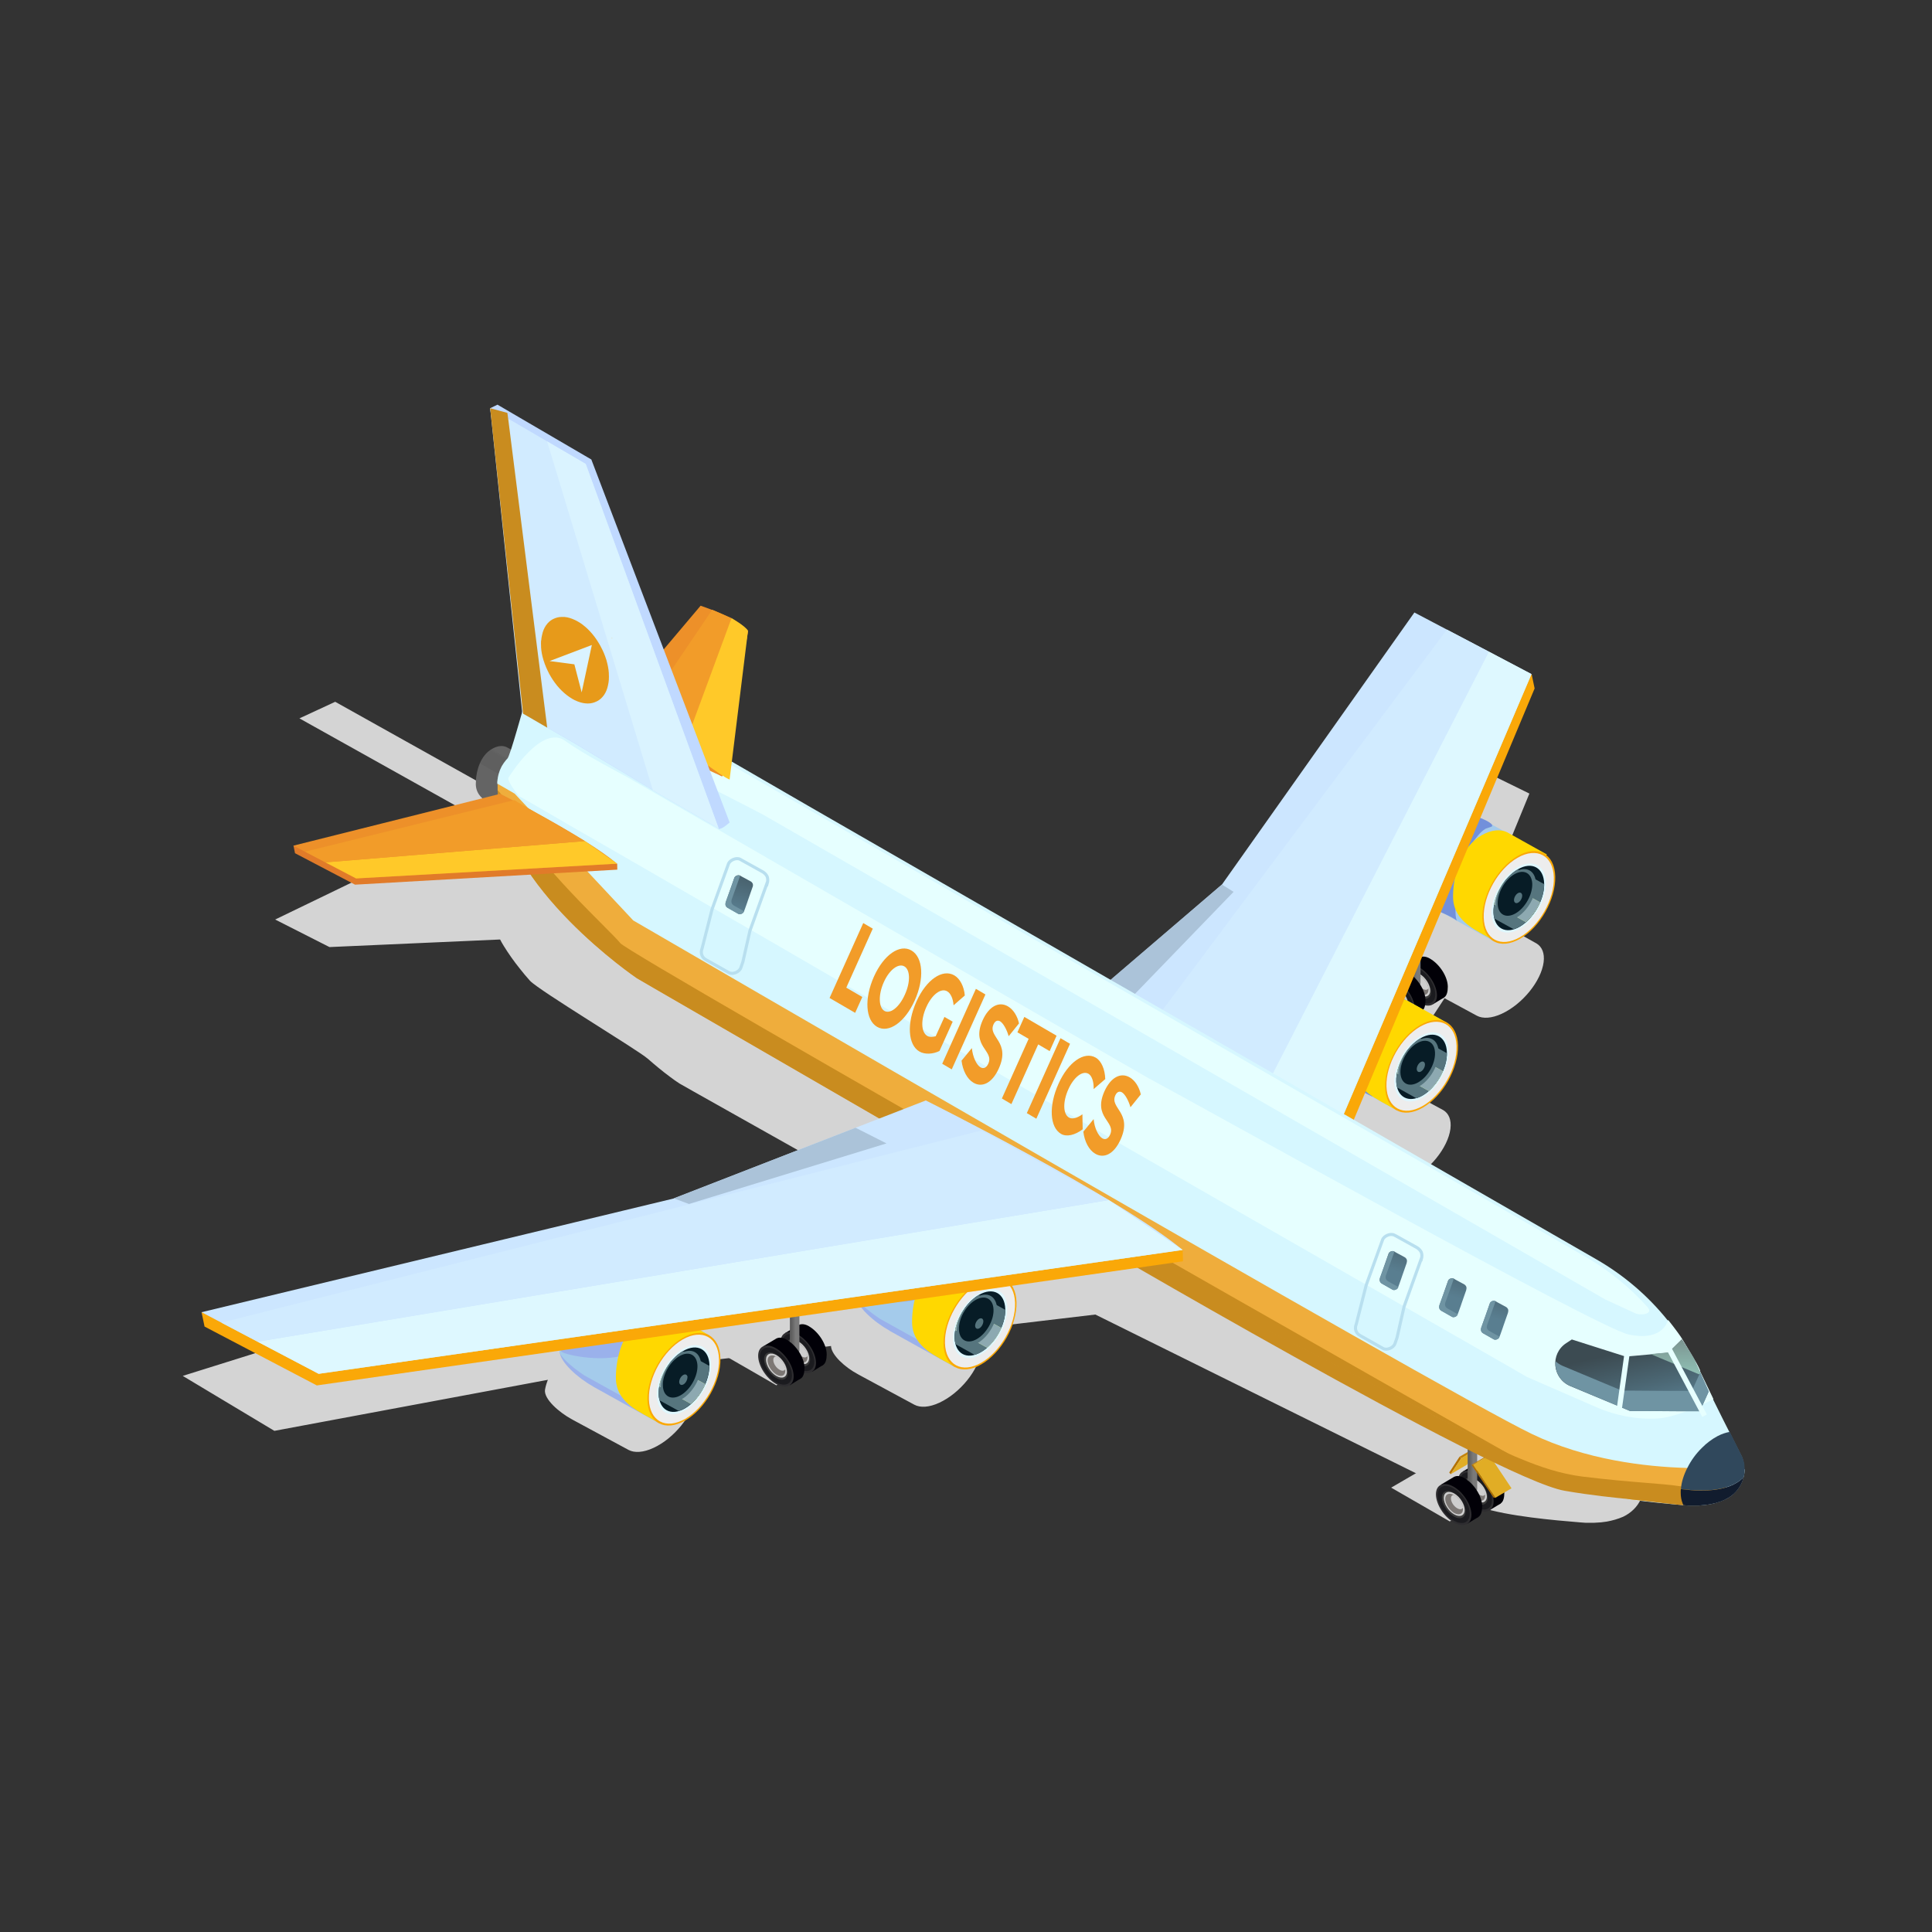 <svg width="188" height="188" viewBox="0 0 188 188" fill="none" xmlns="http://www.w3.org/2000/svg">
<rect x="0" y="0" width="188" height="188" fill="#333333" stroke="none"/>
<path d="M159.837 145.255C159.837 145.255 159.849 145.077 159.862 144.925C159.862 144.684 159.837 144.48 159.773 144.277L159.214 142.893L158.973 142.283L158.566 141.279L157.385 138.307C157.144 137.557 156.877 136.833 156.547 136.135C156.458 135.944 156.356 135.766 156.267 135.576C156.254 135.525 156.229 135.487 156.204 135.449C156.178 135.398 156.153 135.334 156.115 135.284C156.102 135.245 156.077 135.207 156.051 135.182C155.975 135.042 155.899 134.915 155.822 134.788C155.772 134.712 155.734 134.636 155.695 134.56C155.619 134.433 155.543 134.293 155.441 134.166C155.327 133.988 155.225 133.823 155.124 133.696C155.035 133.569 154.971 133.467 154.908 133.391C154.882 133.353 154.857 133.315 154.832 133.289C154.819 133.264 154.806 133.251 154.806 133.251C153.333 131.282 151.402 129.593 149.09 128.297L127.953 116.471L130.379 112.762L134.647 115.061C135.219 115.366 136.082 115.328 137.086 114.858C139.08 113.93 140.897 111.695 141.138 109.853C141.252 108.964 140.973 108.341 140.44 108.024L135.282 105.229L140.567 97.137L143.717 98.84C144.288 99.144 145.152 99.106 146.156 98.636C148.15 97.709 149.967 95.473 150.208 93.631C150.322 92.742 150.043 92.12 149.509 91.802L144.085 88.766L148.823 77.22L140.3 73.04L119.848 97.938L108.441 105.559L83.417 91.561L67.475 82.593L71.235 72.367C70.409 71.287 67.628 70.449 67.246 70.322L57.516 78.947C55.941 78.325 54.315 77.893 52.461 78.299C52.016 78.388 51.584 78.515 51.139 78.642L32.619 68.29L29.138 69.903L47.849 80.357C46.605 81.78 44.28 79.379 45.538 80.687L45.245 80.548L26.776 89.478L32.06 92.158L48.663 91.421C48.777 91.637 48.891 91.84 49.018 92.044C49.488 92.806 50.009 93.543 50.581 94.254C50.898 94.66 51.228 95.054 51.571 95.435C52.435 96.375 62.064 102.168 63.029 103.019C63.728 103.628 64.452 104.238 65.214 104.797C65.506 105.013 65.811 105.242 66.116 105.432L67.526 106.233L85.805 116.509L62.064 120.015L17.782 133.886L26.7 139.234L53.312 134.267C53.185 134.598 53.083 134.928 53.032 135.245C52.918 136.135 54.379 137.418 55.636 138.104L55.687 138.129C55.7 138.129 55.712 138.142 55.725 138.154L61.162 141.089C61.734 141.394 62.597 141.356 63.601 140.886C65.595 139.958 67.412 137.723 67.653 135.881C67.767 134.991 67.488 134.369 66.954 134.051L64.82 132.883L80.864 130.977C80.889 131.854 82.248 133.061 83.455 133.708L83.506 133.734C83.519 133.734 83.531 133.747 83.544 133.759L88.981 136.694C89.552 136.998 90.416 136.96 91.42 136.49C93.414 135.563 95.231 133.327 95.472 131.486C95.586 130.596 95.307 129.974 94.773 129.656L94.278 129.377L106.587 127.916L140.046 144.48C140.185 144.518 140.325 144.544 140.478 144.582C140.986 144.696 141.507 144.836 142.078 145.001C143.247 145.357 142.815 146.259 144.136 146.691C146.753 147.542 151.25 147.936 153.739 148.139C153.917 148.151 154.082 148.164 154.26 148.177C154.387 148.177 154.501 148.177 154.616 148.177C154.692 148.177 154.768 148.177 154.857 148.177C154.959 148.177 155.06 148.177 155.149 148.177C155.594 148.164 155.988 148.126 156.356 148.063C156.915 147.961 157.448 147.808 157.944 147.593C158.744 147.211 159.341 146.602 159.646 145.916C159.735 145.713 159.811 145.497 159.837 145.281C159.837 145.268 159.837 145.255 159.837 145.243V145.255Z" fill="#D4D4D4"/>
<path d="M80.064 132.171L75.542 134.801L72.862 133.251L71.998 132.756L69.839 131.511L74.374 128.881L76.52 130.139L77.397 130.634L80.064 132.171Z" fill="#D4D4D4"/>
<path d="M145.597 145.421L141.075 148.05L138.394 146.5L137.531 146.005L135.371 144.76L139.893 142.131L142.053 143.375L142.929 143.884L145.597 145.421Z" fill="#D4D4D4"/>
<path fill-rule="evenodd" clip-rule="evenodd" d="M139.144 93.276C138.191 92.73 137.556 93.428 137.556 94.394C137.556 95.359 138.597 96.35 139.55 96.909C140.503 97.455 140.884 96.972 140.884 96.019C140.884 95.067 140.109 93.835 139.156 93.288L139.144 93.276Z" fill="#010007"/>
<path fill-rule="evenodd" clip-rule="evenodd" d="M136.833 93.949L137.989 93.263L137.875 94.012L136.833 93.949Z" fill="#010007"/>
<path fill-rule="evenodd" clip-rule="evenodd" d="M139.437 97.722L140.529 97.061L139.589 96.21L139.5 97.277L139.437 97.722Z" fill="#010007"/>
<path fill-rule="evenodd" clip-rule="evenodd" d="M138.103 94.127C137.15 93.581 136.375 93.911 136.375 94.864C136.375 95.816 137.15 97.049 138.103 97.595C139.055 98.141 139.83 97.811 139.83 96.858C139.83 95.905 139.055 94.673 138.103 94.127Z" fill="#2E2D30"/>
<path fill-rule="evenodd" clip-rule="evenodd" d="M138.102 94.292C137.239 93.796 136.54 94.089 136.54 94.953C136.54 95.816 137.239 96.921 138.102 97.417C138.966 97.912 139.665 97.62 139.665 96.756C139.665 95.892 138.966 94.787 138.102 94.292Z" fill="#1B1B1F"/>
<path fill-rule="evenodd" clip-rule="evenodd" d="M138.103 94.711C137.468 94.343 136.947 94.571 136.947 95.194C136.947 95.816 137.468 96.642 138.103 97.01C138.738 97.379 139.259 97.15 139.259 96.528C139.259 95.905 138.738 95.079 138.103 94.711Z" fill="#3B3B3B"/>
<path fill-rule="evenodd" clip-rule="evenodd" d="M138.153 94.787C137.594 94.47 137.137 94.66 137.137 95.219C137.137 95.778 137.594 96.502 138.153 96.82C138.712 97.137 139.169 96.947 139.169 96.388C139.169 95.829 138.712 95.105 138.153 94.787Z" fill="#CECECE"/>
<path fill-rule="evenodd" clip-rule="evenodd" d="M139.004 96.147C138.94 95.702 138.585 95.181 138.153 94.94C138.14 94.94 138.127 94.927 138.115 94.927C137.657 94.673 137.276 94.851 137.276 95.308C137.276 95.766 137.67 96.401 138.14 96.68C138.623 96.947 139.004 96.782 139.004 96.312C139.004 96.261 139.004 96.197 138.991 96.159L139.004 96.147Z" fill="#7C7774"/>
<path fill-rule="evenodd" clip-rule="evenodd" d="M138.154 94.94C138.154 94.94 138.128 94.927 138.115 94.927C137.95 94.927 137.836 95.041 137.836 95.27C137.836 95.6 138.103 96.032 138.446 96.223C138.7 96.375 138.928 96.337 139.005 96.159C138.941 95.715 138.585 95.194 138.154 94.952V94.94Z" fill="#CECECE"/>
<path d="M137.303 84.041V95.689C137.303 95.829 137.519 95.956 137.773 95.943C138.027 95.943 138.23 95.816 138.23 95.677V84.028H137.303V84.041Z" fill="url(#paint0_linear_147_14155)"/>
<path fill-rule="evenodd" clip-rule="evenodd" d="M136.973 94.597C136.02 94.05 135.385 94.749 135.385 95.715C135.385 96.68 136.426 97.671 137.379 98.23C138.332 98.776 138.713 98.293 138.713 97.341C138.713 96.388 137.938 95.156 136.985 94.609L136.973 94.597Z" fill="#010007"/>
<path fill-rule="evenodd" clip-rule="evenodd" d="M134.674 95.27L135.83 94.571L135.715 95.321L134.674 95.27Z" fill="#010007"/>
<path fill-rule="evenodd" clip-rule="evenodd" d="M137.277 99.043L138.37 98.369L137.43 97.518L137.328 98.585L137.277 99.043Z" fill="#010007"/>
<path fill-rule="evenodd" clip-rule="evenodd" d="M135.943 95.435C134.991 94.889 134.216 95.219 134.216 96.172C134.216 97.125 134.991 98.357 135.943 98.903C136.896 99.449 137.671 99.119 137.671 98.166C137.671 97.214 136.896 95.981 135.943 95.435Z" fill="#2E2D30"/>
<path fill-rule="evenodd" clip-rule="evenodd" d="M135.943 95.6C135.08 95.105 134.381 95.397 134.381 96.261C134.381 97.125 135.08 98.23 135.943 98.725C136.807 99.221 137.506 98.928 137.506 98.065C137.506 97.201 136.807 96.096 135.943 95.6Z" fill="#1B1B1F"/>
<path fill-rule="evenodd" clip-rule="evenodd" d="M135.944 96.019C135.309 95.651 134.788 95.88 134.788 96.502C134.788 97.125 135.309 97.95 135.944 98.319C136.579 98.687 137.1 98.458 137.1 97.836C137.1 97.214 136.579 96.388 135.944 96.019Z" fill="#3B3B3B"/>
<path fill-rule="evenodd" clip-rule="evenodd" d="M135.994 96.108C135.435 95.791 134.978 95.981 134.978 96.54C134.978 97.099 135.435 97.823 135.994 98.141C136.553 98.458 137.01 98.268 137.01 97.709C137.01 97.15 136.553 96.426 135.994 96.108Z" fill="#CECECE"/>
<path fill-rule="evenodd" clip-rule="evenodd" d="M136.845 97.468C136.781 97.023 136.426 96.502 135.994 96.261C135.994 96.261 135.981 96.248 135.968 96.248C135.511 95.994 135.13 96.172 135.13 96.629C135.13 97.087 135.524 97.722 135.994 98.001C136.476 98.268 136.857 98.115 136.857 97.633C136.857 97.582 136.857 97.518 136.845 97.48V97.468Z" fill="#7C7774"/>
<path fill-rule="evenodd" clip-rule="evenodd" d="M135.994 96.248C135.994 96.248 135.982 96.235 135.969 96.235C135.804 96.235 135.689 96.35 135.689 96.578C135.689 96.909 135.956 97.341 136.299 97.531C136.553 97.683 136.782 97.645 136.858 97.468C136.795 97.023 136.439 96.502 136.007 96.261L135.994 96.248Z" fill="#CECECE"/>
<path fill-rule="evenodd" clip-rule="evenodd" d="M144.644 142.511C143.692 141.965 143.057 142.664 143.057 143.629C143.057 144.595 144.098 145.585 145.051 146.144C146.004 146.69 146.385 146.208 146.385 145.255C146.385 144.302 145.61 143.07 144.657 142.524L144.644 142.511Z" fill="#010007"/>
<path fill-rule="evenodd" clip-rule="evenodd" d="M142.347 143.184L143.503 142.499L143.376 143.235L142.347 143.184Z" fill="#010007"/>
<path fill-rule="evenodd" clip-rule="evenodd" d="M144.95 146.957L146.043 146.297L145.09 145.433L145.001 146.513L144.95 146.957Z" fill="#010007"/>
<path fill-rule="evenodd" clip-rule="evenodd" d="M143.616 143.362C142.664 142.816 141.889 143.146 141.889 144.099C141.889 145.052 142.664 146.284 143.616 146.83C144.569 147.376 145.344 147.046 145.344 146.094C145.344 145.141 144.569 143.909 143.616 143.362Z" fill="#2E2D30"/>
<path fill-rule="evenodd" clip-rule="evenodd" d="M143.616 143.528C142.752 143.032 142.054 143.324 142.054 144.188C142.054 145.052 142.752 146.157 143.616 146.652C144.48 147.148 145.179 146.856 145.179 145.992C145.179 145.128 144.48 144.023 143.616 143.528Z" fill="#1B1B1F"/>
<path fill-rule="evenodd" clip-rule="evenodd" d="M143.616 143.947C142.981 143.578 142.46 143.807 142.46 144.429C142.46 145.052 142.981 145.878 143.616 146.246C144.251 146.614 144.772 146.386 144.772 145.763C144.772 145.141 144.251 144.315 143.616 143.947Z" fill="#3B3B3B"/>
<path fill-rule="evenodd" clip-rule="evenodd" d="M143.667 144.023C143.108 143.705 142.65 143.896 142.65 144.455C142.65 145.014 143.108 145.738 143.667 146.055C144.226 146.373 144.683 146.183 144.683 145.624C144.683 145.065 144.226 144.341 143.667 144.023Z" fill="#CECECE"/>
<path fill-rule="evenodd" clip-rule="evenodd" d="M144.505 145.382C144.441 144.938 144.086 144.417 143.654 144.175C143.654 144.175 143.641 144.163 143.628 144.163C143.171 143.909 142.79 144.086 142.79 144.544C142.79 145.001 143.184 145.636 143.654 145.916C144.137 146.182 144.518 146.03 144.518 145.547C144.518 145.496 144.518 145.446 144.505 145.395V145.382Z" fill="#7C7774"/>
<path fill-rule="evenodd" clip-rule="evenodd" d="M143.667 144.175C143.667 144.175 143.654 144.163 143.642 144.163C143.477 144.163 143.362 144.277 143.362 144.506C143.362 144.836 143.629 145.268 143.972 145.458C144.226 145.611 144.455 145.573 144.531 145.395C144.467 144.95 144.112 144.429 143.68 144.188L143.667 144.175Z" fill="#CECECE"/>
<path d="M141.024 143.286L142.028 141.749L142.18 141.914L141.164 143.451L141.024 143.286Z" fill="#B37100"/>
<path d="M143.616 140.834L142.028 141.749L142.181 141.914L143.743 141L143.616 140.834Z" fill="#C3840C"/>
<path d="M142.752 142.524L141.164 143.451L142.18 141.914L143.755 140.987L142.752 142.524Z" fill="#E1AD25"/>
<path d="M142.815 133.276V144.925C142.815 145.064 143.031 145.192 143.285 145.179C143.539 145.179 143.743 145.052 143.743 144.912V133.264H142.815V133.276Z" fill="url(#paint1_linear_147_14155)"/>
<path fill-rule="evenodd" clip-rule="evenodd" d="M142.485 143.82C141.533 143.274 140.897 143.972 140.897 144.938C140.897 145.903 141.939 146.894 142.892 147.453C143.844 147.999 144.226 147.516 144.226 146.564C144.226 145.611 143.451 144.379 142.498 143.833L142.485 143.82Z" fill="#010007"/>
<path fill-rule="evenodd" clip-rule="evenodd" d="M140.173 144.493L141.329 143.807L141.214 144.556L140.173 144.493Z" fill="#010007"/>
<path fill-rule="evenodd" clip-rule="evenodd" d="M142.79 148.266L143.882 147.605L142.93 146.754L142.841 147.821L142.79 148.266Z" fill="#010007"/>
<path fill-rule="evenodd" clip-rule="evenodd" d="M141.456 144.671C140.503 144.125 139.729 144.455 139.729 145.408C139.729 146.36 140.503 147.593 141.456 148.139C142.409 148.685 143.184 148.355 143.184 147.402C143.184 146.449 142.409 145.217 141.456 144.671Z" fill="#2E2D30"/>
<path fill-rule="evenodd" clip-rule="evenodd" d="M141.456 144.836C140.592 144.34 139.894 144.633 139.894 145.496C139.894 146.36 140.592 147.465 141.456 147.961C142.32 148.456 143.018 148.164 143.018 147.3C143.018 146.436 142.32 145.331 141.456 144.836Z" fill="#1B1B1F"/>
<path fill-rule="evenodd" clip-rule="evenodd" d="M141.457 145.255C140.822 144.887 140.301 145.115 140.301 145.738C140.301 146.36 140.822 147.186 141.457 147.554C142.092 147.923 142.613 147.694 142.613 147.072C142.613 146.449 142.092 145.623 141.457 145.255Z" fill="#3B3B3B"/>
<path fill-rule="evenodd" clip-rule="evenodd" d="M141.506 145.331C140.948 145.014 140.49 145.204 140.49 145.763C140.49 146.322 140.948 147.046 141.506 147.364C142.065 147.681 142.523 147.491 142.523 146.932C142.523 146.373 142.065 145.649 141.506 145.331Z" fill="#CECECE"/>
<path fill-rule="evenodd" clip-rule="evenodd" d="M142.346 146.691C142.282 146.246 141.927 145.725 141.495 145.484C141.495 145.484 141.482 145.471 141.469 145.471C141.012 145.217 140.631 145.395 140.631 145.852C140.631 146.309 141.025 146.945 141.495 147.224C141.977 147.491 142.358 147.338 142.358 146.856C142.358 146.805 142.358 146.754 142.346 146.703V146.691Z" fill="#7C7774"/>
<path fill-rule="evenodd" clip-rule="evenodd" d="M141.495 145.484C141.495 145.484 141.483 145.471 141.47 145.471C141.305 145.471 141.19 145.586 141.19 145.814C141.19 146.144 141.457 146.576 141.8 146.767C142.054 146.919 142.283 146.881 142.359 146.703C142.296 146.259 141.94 145.738 141.508 145.497L141.495 145.484Z" fill="#CECECE"/>
<path d="M145.343 145.738L143.184 142.537H143.349L145.508 145.75L145.343 145.738Z" fill="#B37100"/>
<path d="M144.771 141.609L143.184 142.537H143.349L144.924 141.622L144.771 141.609Z" fill="#C3840C"/>
<path d="M147.083 144.823L145.508 145.75L143.349 142.537L144.936 141.609L147.083 144.823Z" fill="#E1AD25"/>
<path fill-rule="evenodd" clip-rule="evenodd" d="M78.705 129.047C77.752 128.5 77.117 129.199 77.117 130.165C77.117 131.13 78.159 132.121 79.112 132.68C80.064 133.226 80.445 132.743 80.445 131.79C80.445 130.838 79.67 129.606 78.718 129.059L78.705 129.047Z" fill="#010007"/>
<path fill-rule="evenodd" clip-rule="evenodd" d="M76.393 129.72L77.549 129.021L77.434 129.771L76.393 129.72Z" fill="#010007"/>
<path fill-rule="evenodd" clip-rule="evenodd" d="M79.01 133.493L80.102 132.819L79.15 131.968L79.061 133.048L79.01 133.493Z" fill="#010007"/>
<path fill-rule="evenodd" clip-rule="evenodd" d="M77.676 129.885C76.723 129.339 75.948 129.669 75.948 130.622C75.948 131.575 76.723 132.807 77.676 133.353C78.629 133.899 79.403 133.569 79.403 132.616C79.403 131.664 78.629 130.431 77.676 129.885Z" fill="#2E2D30"/>
<path fill-rule="evenodd" clip-rule="evenodd" d="M77.676 130.05C76.812 129.555 76.113 129.847 76.113 130.711C76.113 131.575 76.812 132.68 77.676 133.175C78.54 133.671 79.238 133.378 79.238 132.515C79.238 131.651 78.54 130.546 77.676 130.05Z" fill="#1B1B1F"/>
<path fill-rule="evenodd" clip-rule="evenodd" d="M77.677 130.469C77.041 130.101 76.52 130.33 76.52 130.952C76.52 131.575 77.041 132.4 77.677 132.769C78.312 133.137 78.832 132.908 78.832 132.286C78.832 131.664 78.312 130.838 77.677 130.469Z" fill="#3B3B3B"/>
<path fill-rule="evenodd" clip-rule="evenodd" d="M77.713 130.558C77.155 130.241 76.697 130.431 76.697 130.99C76.697 131.549 77.155 132.273 77.713 132.591C78.272 132.908 78.73 132.718 78.73 132.159C78.73 131.6 78.272 130.876 77.713 130.558Z" fill="#CECECE"/>
<path fill-rule="evenodd" clip-rule="evenodd" d="M78.564 131.918C78.501 131.473 78.145 130.952 77.713 130.711C77.701 130.711 77.688 130.711 77.688 130.711C77.231 130.457 76.85 130.635 76.85 131.092C76.85 131.549 77.243 132.184 77.713 132.464C78.196 132.731 78.577 132.565 78.577 132.095C78.577 132.045 78.577 131.994 78.552 131.943L78.564 131.918Z" fill="#7C7774"/>
<path fill-rule="evenodd" clip-rule="evenodd" d="M77.714 130.698H77.689C77.523 130.698 77.409 130.812 77.409 131.041C77.409 131.371 77.676 131.803 78.019 131.994C78.273 132.146 78.502 132.108 78.578 131.93C78.514 131.486 78.159 130.965 77.727 130.723L77.714 130.698Z" fill="#CECECE"/>
<path d="M76.861 119.799V131.447C76.861 131.587 77.077 131.714 77.331 131.702C77.585 131.689 77.789 131.574 77.789 131.435V119.786H76.861V119.799Z" fill="url(#paint2_linear_147_14155)"/>
<path fill-rule="evenodd" clip-rule="evenodd" d="M76.544 130.355C75.591 129.809 74.956 130.507 74.956 131.473C74.956 132.438 75.998 133.429 76.95 133.988C77.903 134.534 78.284 134.052 78.284 133.099C78.284 132.146 77.509 130.914 76.557 130.368L76.544 130.355Z" fill="#010007"/>
<path fill-rule="evenodd" clip-rule="evenodd" d="M74.233 131.028L75.389 130.342L75.275 131.079L74.233 131.028Z" fill="#010007"/>
<path fill-rule="evenodd" clip-rule="evenodd" d="M76.85 134.801L77.929 134.128L76.989 133.277L76.9 134.356L76.85 134.801Z" fill="#010007"/>
<path fill-rule="evenodd" clip-rule="evenodd" d="M75.503 131.193C74.55 130.647 73.775 130.978 73.775 131.93C73.775 132.883 74.55 134.115 75.503 134.661C76.456 135.208 77.231 134.877 77.231 133.925C77.231 132.972 76.456 131.74 75.503 131.193Z" fill="#2E2D30"/>
<path fill-rule="evenodd" clip-rule="evenodd" d="M75.503 131.371C74.639 130.876 73.94 131.168 73.94 132.032C73.94 132.896 74.639 134.001 75.503 134.496C76.367 134.992 77.065 134.699 77.065 133.836C77.065 132.972 76.367 131.867 75.503 131.371Z" fill="#1B1B1F"/>
<path fill-rule="evenodd" clip-rule="evenodd" d="M75.504 131.778C74.868 131.409 74.348 131.638 74.348 132.261C74.348 132.883 74.868 133.709 75.504 134.077C76.139 134.445 76.659 134.217 76.659 133.594C76.659 132.972 76.139 132.146 75.504 131.778Z" fill="#3B3B3B"/>
<path fill-rule="evenodd" clip-rule="evenodd" d="M75.553 131.867C74.994 131.549 74.537 131.74 74.537 132.299C74.537 132.858 74.994 133.582 75.553 133.899C76.112 134.217 76.57 134.026 76.57 133.467C76.57 132.908 76.112 132.184 75.553 131.867Z" fill="#CECECE"/>
<path fill-rule="evenodd" clip-rule="evenodd" d="M76.404 133.226C76.341 132.781 75.985 132.26 75.553 132.019C75.54 132.019 75.54 132.006 75.528 132.006C75.07 131.752 74.689 131.93 74.689 132.388C74.689 132.845 75.083 133.48 75.553 133.759C76.036 134.026 76.417 133.874 76.417 133.391C76.417 133.34 76.417 133.277 76.404 133.239V133.226Z" fill="#7C7774"/>
<path fill-rule="evenodd" clip-rule="evenodd" d="M75.554 132.006C75.554 132.006 75.541 131.994 75.528 131.994C75.363 131.994 75.249 132.108 75.249 132.337C75.249 132.667 75.516 133.099 75.859 133.289C76.113 133.442 76.341 133.404 76.418 133.226C76.354 132.781 75.999 132.26 75.567 132.019L75.554 132.006Z" fill="#CECECE"/>
<path d="M51.419 80.294L54.226 75.441L49.31 72.71C48.929 72.52 48.421 72.558 47.875 72.875C46.757 73.51 46.3 75.009 46.3 76.28C46.3 77.258 46.96 77.817 47.786 78.274L47.811 78.299C47.811 78.299 47.824 78.299 47.837 78.312L51.419 80.306V80.294Z" fill="url(#paint3_linear_147_14155)"/>
<path d="M140.821 99.513L135.892 108.036L133.53 106.728C133.53 106.728 133.504 106.715 133.453 106.677L132.094 105.928L129.604 104.543L129.554 104.518L129.49 104.492C128.029 103.679 126.251 102.13 126.226 101.063V100.77C126.289 98.789 127.559 96.477 129.198 95.296C129.338 95.194 129.49 95.092 129.643 95.003C130.621 94.457 131.51 94.394 132.17 94.749L132.539 94.953C132.552 94.953 132.552 94.965 132.564 94.965L138.268 98.141L140.796 99.551L140.821 99.513Z" fill="#A4CBEB"/>
<path d="M138.28 98.103C137.836 98.204 137.429 98.23 136.997 98.496C136.54 98.789 136.172 99.182 135.854 99.614C135.219 100.503 134.724 101.494 134.355 102.536C134.19 103.006 133.987 103.45 133.885 103.959C133.796 104.441 133.733 104.937 133.58 105.407C133.555 105.534 133.568 106.626 133.517 106.715C133.517 106.715 133.491 106.702 133.441 106.664C133.199 106.537 132.361 106.118 132.145 106.055C132.069 106.029 132.056 105.978 132.081 105.915C132.107 105.737 132.412 105.458 132.221 105.356C131.624 105.026 131.027 104.683 130.417 104.352C129.82 104.035 129.223 103.692 128.626 103.362C127.788 102.815 126.911 102.015 126.416 101.139C126.34 101.012 126.276 100.897 126.213 100.758C125.984 100.3 125.844 99.779 125.959 99.297C126.124 98.611 126.479 97.95 126.873 97.379C127.254 96.832 127.686 96.312 128.182 95.892C128.487 95.651 128.817 95.448 129.185 95.283C130.214 94.825 131.395 94.724 132.526 94.927C132.539 94.927 132.539 94.94 132.551 94.94L138.255 98.115L138.28 98.103Z" fill="#7290DB"/>
<g style="mix-blend-mode:color">
<path d="M140.795 99.513L136.972 97.379C136.311 97.036 135.422 97.099 134.444 97.658C132.488 98.789 131.675 101.418 131.675 103.628C131.675 105.331 132.831 106.334 134.292 107.134L134.342 107.173C134.355 107.173 134.368 107.185 134.393 107.198L135.879 108.024L140.808 99.5L140.795 99.513Z" fill="#FFD800"/>
</g>
<path d="M141.875 101.723C141.939 103.946 140.414 106.652 138.458 107.782C136.502 108.913 134.851 108.023 134.787 105.801C134.724 103.578 136.248 100.872 138.204 99.741C140.16 98.611 141.812 99.5 141.875 101.723Z" fill="#FAA808"/>
<path d="M141.734 101.799C141.798 103.933 140.324 106.537 138.444 107.617C136.564 108.697 134.977 107.846 134.913 105.712C134.85 103.578 136.323 100.974 138.203 99.894C140.083 98.814 141.671 99.665 141.734 101.799Z" fill="#EDEDED"/>
<path d="M140.973 102.295C141.024 103.946 139.881 105.978 138.42 106.817C136.959 107.655 135.74 106.995 135.676 105.343C135.626 103.692 136.769 101.659 138.23 100.821C139.69 99.983 140.923 100.643 140.973 102.307V102.295Z" fill="#DEF7FF"/>
<path d="M140.797 102.396C140.847 103.933 139.78 105.826 138.421 106.601C137.062 107.389 135.919 106.766 135.868 105.229C135.817 103.692 136.884 101.799 138.243 101.024C139.603 100.237 140.746 100.859 140.797 102.396Z" fill="#071C26"/>
<path d="M138.216 101.037C136.87 101.837 135.815 103.705 135.866 105.229C135.866 105.445 135.904 105.648 135.955 105.826L137.822 106.868C138.013 106.817 138.216 106.728 138.419 106.614C139.753 105.839 140.807 104.01 140.795 102.485L138.216 101.05V101.037Z" fill="#56757E"/>
<path d="M136.883 102.282C136.413 102.93 136.07 103.692 135.931 104.441L139.03 106.156C139.602 105.648 140.097 104.975 140.402 104.238L136.883 102.282Z" fill="#E2FF9B"/>
<path d="M136.883 102.282C136.413 102.93 136.07 103.692 135.931 104.441L139.03 106.156C139.602 105.648 140.097 104.975 140.402 104.238L136.883 102.282Z" fill="#8DA9B1"/>
<path d="M139.996 102.358C140.034 103.59 139.183 105.089 138.103 105.712C137.023 106.334 136.109 105.839 136.071 104.619C136.032 103.4 136.884 101.901 137.963 101.266C139.043 100.643 139.958 101.139 139.996 102.358Z" fill="#56757E"/>
<path d="M139.639 102.447C139.677 103.502 138.941 104.785 138.013 105.318C137.086 105.852 136.311 105.432 136.273 104.378C136.248 103.324 136.972 102.041 137.899 101.507C138.826 100.974 139.614 101.393 139.639 102.447Z" fill="#071C26"/>
<path d="M138.662 103.578C138.662 103.832 138.496 104.136 138.281 104.263C138.065 104.39 137.874 104.289 137.861 104.035C137.861 103.781 138.026 103.476 138.242 103.349C138.458 103.222 138.649 103.323 138.662 103.578Z" fill="#56757E"/>
<path d="M145.356 91.599L150.285 83.076L141.647 78.274C140.986 77.931 140.097 77.995 139.119 78.553C137.163 79.684 135.626 82.39 135.702 84.613C135.727 85.68 137.506 87.229 138.979 88.042L139.03 88.081C139.043 88.081 139.055 88.093 139.081 88.106L145.381 91.612L145.356 91.599Z" fill="#A4CBEB"/>
<path d="M137.9 82.987C138.167 82.389 138.611 81.881 139.081 81.424C139.602 80.916 140.161 80.433 140.834 80.154C141.393 79.925 141.965 79.887 142.562 79.824C143.006 79.773 143.375 79.404 143.832 79.519C144.061 79.582 145.356 80.09 145.191 80.395C145.153 80.471 144.658 80.586 144.543 80.649C144.264 80.827 144.01 81.068 143.807 81.323C142.955 82.364 142.536 83.126 142.066 84.816C141.876 85.514 141.749 86.302 141.736 87.026C141.711 87.648 141.495 89.058 141.774 89.617C141.698 89.465 140.872 89.058 140.694 88.982C140.377 88.855 139.462 88.423 139.119 88.334C138.421 88.169 138.751 87.75 138.281 87.178C137.404 86.099 137.341 84.193 137.9 82.948V82.987Z" fill="#7290DB"/>
<g style="mix-blend-mode:color">
<path d="M150.514 83.139L146.691 81.005C146.03 80.662 145.141 80.725 144.163 81.284C142.207 82.415 141.394 85.044 141.394 87.255C141.394 88.957 142.55 89.96 144.01 90.761L144.061 90.799C144.074 90.799 144.087 90.811 144.112 90.824L145.598 91.65L150.527 83.126L150.514 83.139Z" fill="#FFD800"/>
</g>
<path d="M151.339 85.286C151.403 87.509 149.878 90.215 147.922 91.345C145.966 92.476 144.314 91.587 144.251 89.364C144.187 87.141 145.712 84.435 147.668 83.304C149.624 82.174 151.276 83.063 151.339 85.286Z" fill="#FAA808"/>
<path d="M151.2 85.375C151.264 87.509 149.79 90.113 147.91 91.193C146.03 92.273 144.442 91.421 144.379 89.287C144.315 87.153 145.789 84.549 147.669 83.47C149.549 82.39 151.137 83.241 151.2 85.375Z" fill="#EDEDED"/>
<path d="M150.436 85.858C150.487 87.522 149.344 89.541 147.883 90.38C146.422 91.218 145.19 90.558 145.139 88.906C145.089 87.242 146.232 85.223 147.693 84.384C149.153 83.546 150.373 84.206 150.436 85.858Z" fill="#DEF7FF"/>
<path d="M150.259 85.959C150.31 87.509 149.243 89.389 147.884 90.177C146.525 90.964 145.382 90.342 145.331 88.805C145.28 87.255 146.347 85.375 147.706 84.588C149.065 83.8 150.209 84.422 150.259 85.959Z" fill="#071C26"/>
<path d="M147.679 84.6C146.332 85.388 145.278 87.255 145.329 88.792C145.329 89.008 145.367 89.211 145.418 89.389L147.285 90.418C147.476 90.367 147.679 90.278 147.882 90.164C149.216 89.389 150.27 87.56 150.258 86.035L147.679 84.6Z" fill="#56757E"/>
<path d="M146.334 85.845C145.864 86.493 145.521 87.255 145.381 88.004L148.468 89.719C149.039 89.224 149.535 88.538 149.852 87.801L146.334 85.845Z" fill="#E2FF9B"/>
<path d="M146.334 85.845C145.864 86.493 145.521 87.255 145.381 88.004L148.468 89.719C149.039 89.224 149.535 88.538 149.852 87.801L146.334 85.845Z" fill="#8DA9B1"/>
<path d="M149.459 85.934C149.497 87.166 148.646 88.665 147.566 89.287C146.486 89.91 145.572 89.427 145.533 88.195C145.495 86.963 146.346 85.464 147.426 84.841C148.506 84.219 149.42 84.714 149.459 85.934Z" fill="#56757E"/>
<path d="M149.102 86.01C149.128 87.064 148.404 88.347 147.476 88.881C146.549 89.415 145.761 88.995 145.736 87.941C145.711 86.887 146.435 85.604 147.362 85.07C148.289 84.537 149.064 84.956 149.102 86.01Z" fill="#071C26"/>
<path d="M148.124 87.141C148.124 87.395 147.959 87.699 147.743 87.826C147.527 87.954 147.337 87.852 147.324 87.598C147.324 87.344 147.489 87.039 147.705 86.912C147.921 86.785 148.112 86.886 148.124 87.141Z" fill="#56757E"/>
<path d="M121.183 97.696L129.897 113.346L149.332 66.993L149.04 65.596C149.04 65.596 121.208 97.505 121.195 97.696H121.183Z" fill="#FAA808"/>
<path d="M128.207 114.413L149.027 65.596L137.632 59.601L118.896 86.086L103.259 99.513C103.259 99.513 122.008 109.23 128.207 114.4V114.413Z" fill="#CCE6FF"/>
<path d="M118.895 86.073L120.038 86.784L106.789 100.49L104.655 98.255L118.895 86.073Z" fill="#ABC3D9"/>
<path d="M140.796 61.265L106.994 106.486L119.938 112.114L144.886 63.411L140.796 61.265Z" fill="#D1EBFF"/>
<path d="M120.433 111.148L144.885 63.411L149.026 65.596L129.121 112.241L120.433 111.148Z" fill="#DEF8FF"/>
<path d="M169.77 142.969C169.77 143.223 169.732 143.489 169.668 143.731C169.465 144.557 168.944 145.293 168.157 145.763C167.674 146.03 167.14 146.221 166.556 146.348C166.175 146.424 165.768 146.475 165.337 146.5H165.298C165.197 146.5 165.095 146.5 164.981 146.5C164.892 146.5 164.816 146.5 164.727 146.5C164.6 146.5 164.486 146.5 164.346 146.5C164.168 146.5 163.977 146.487 163.787 146.462C161.107 146.233 156.254 145.789 153.32 144.772C151.834 144.252 152.138 143.159 150.83 142.74C150.195 142.537 149.611 142.372 149.052 142.232C148.887 142.181 148.734 142.156 148.582 142.118L105.57 120.028L64.693 96.388L63.054 95.435C62.699 95.194 62.343 94.927 61.987 94.673C61.086 93.987 60.196 93.276 59.345 92.539C58.164 91.523 57.021 90.443 55.941 89.312C55.496 88.855 55.077 88.385 54.671 87.89C53.934 87.051 53.248 86.162 52.613 85.235C51.622 83.799 50.784 82.25 50.199 80.611C49.996 80.04 49.831 79.442 49.717 78.858C49.666 78.579 49.666 78.248 49.577 77.982C49.526 77.817 49.348 77.702 49.234 77.575C49.069 77.41 48.904 77.245 48.777 77.054C48.599 76.8 48.446 76.495 48.383 76.191C48.383 76.089 48.395 76 48.408 75.911C48.408 75.86 48.421 75.809 48.434 75.746C48.434 75.67 48.459 75.581 48.472 75.517C48.497 75.365 48.548 75.225 48.599 75.073C48.624 74.984 48.662 74.895 48.7 74.819C48.751 74.717 48.789 74.615 48.84 74.526C48.865 74.488 48.891 74.45 48.916 74.412C48.954 74.361 48.98 74.298 49.031 74.234C49.094 74.145 49.158 74.056 49.234 73.968C49.272 73.917 49.31 73.879 49.348 73.841C49.348 73.841 49.348 73.841 49.361 73.828C49.64 73.65 51 68.455 51.101 68.378C51.127 68.353 51.889 67.68 52.676 67.616C52.918 67.603 53.159 67.578 53.388 67.565C54.569 67.565 63.601 71.237 64.744 71.465C64.96 71.503 65.189 71.567 65.43 71.618C65.582 71.656 65.735 71.694 65.887 71.732C66.357 71.859 66.827 71.999 67.284 72.164C67.386 72.202 67.5 72.24 67.602 72.291C67.945 72.418 68.288 72.558 68.631 72.71C68.644 72.71 68.669 72.723 68.682 72.735C69.203 72.964 69.698 73.231 70.193 73.523L78.996 78.617L155.314 122.53C157.994 124.067 160.357 126.087 162.263 128.462C162.263 128.462 162.275 128.475 162.301 128.513C162.339 128.551 162.377 128.602 162.402 128.64C162.478 128.729 162.567 128.856 162.682 129.008C162.796 129.161 162.936 129.351 163.101 129.567C163.215 129.732 163.33 129.885 163.431 130.05C163.482 130.139 163.546 130.228 163.609 130.317C163.711 130.469 163.812 130.622 163.927 130.799C163.952 130.838 163.99 130.888 164.016 130.927C164.054 130.99 164.092 131.066 164.13 131.13C164.168 131.181 164.193 131.219 164.219 131.282C164.358 131.511 164.486 131.727 164.613 131.955C165.095 132.794 165.514 133.658 165.896 134.559L167.674 138.142L168.284 139.348L168.652 140.085L169.49 141.749C169.592 141.991 169.656 142.257 169.694 142.511C169.694 142.511 169.694 142.524 169.694 142.537C169.694 142.715 169.719 142.867 169.719 142.931C169.719 142.943 169.719 142.956 169.719 142.981L169.77 142.969Z" fill="#D6F7FF"/>
<path d="M168.652 142.727C168.652 143.845 168.068 144.925 167.039 145.522C166.848 145.636 166.658 145.725 166.454 145.801C166.15 145.928 165.832 146.043 165.502 146.119C165.502 146.119 165.489 146.119 165.476 146.119C165.476 146.119 165.425 146.132 165.387 146.132C165.235 146.17 164.892 146.221 164.231 146.233H164.193C164.092 146.233 163.99 146.233 163.876 146.233C163.685 146.233 163.482 146.233 163.253 146.233C162.237 146.221 160.789 146.132 158.731 145.916C155.467 145.293 152.011 144.163 149.28 143.299C148.48 143.045 148.201 142.016 147.515 141.864L104.516 119.774H104.491L63.613 96.134L61.975 95.181C61.975 95.181 48.891 86.327 48.421 76.877C48.421 76.686 48.421 76.483 48.421 76.292V76.267L49.653 76.978L50.085 77.232L61.619 89.567C61.619 89.567 140.084 135.22 149.039 139.526C154.298 142.067 160.154 142.727 164.092 142.842C166.861 142.918 168.677 142.727 168.677 142.727H168.652Z" fill="#EFAD3C"/>
<path d="M160.332 127.218C160.878 127.827 159.836 128.005 159.227 127.84C159.214 127.84 156.229 126.455 156.216 126.455L74.284 79.29C73.483 78.833 58.329 71.186 51.889 67.604C52.13 67.591 52.371 67.566 52.6 67.553C54.175 67.553 55.725 67.756 57.236 68.163C58.735 68.569 67.767 72.482 69.126 73.269L154.247 122.276C156.546 123.597 158.604 125.274 160.344 127.218H160.332Z" fill="#E6FFFF"/>
<path d="M70.258 75.543L72.684 62.078C72.71 62.002 72.735 61.608 72.799 61.392L66.689 73.053C67.552 73.383 69.42 75.174 70.258 75.543Z" fill="#E17B29"/>
<path d="M70.283 75.555L72.786 61.392C71.719 60.096 68.607 59.105 68.175 58.94L58.305 70.627C58.483 70.665 58.66 70.716 58.838 70.766C62.37 71.414 66.942 74.082 70.283 75.555Z" fill="#ED9029"/>
<path d="M67.729 73.459L71.184 60.147L69.305 59.334L61.238 71.275C63.436 71.833 65.621 72.583 67.729 73.447V73.459Z" fill="#F29C29"/>
<path d="M70.995 75.873L72.786 61.379C72.532 60.922 71.185 60.147 71.185 60.147L66.46 72.951C67.654 73.409 69.839 75.339 70.995 75.86V75.873Z" fill="#FFC929"/>
<path d="M165.412 133.391L166.734 136.147C165.247 136.935 162.859 137.938 161.348 138.027C159.302 138.154 157.257 137.761 155.377 136.948L148.581 133.988C148.251 133.797 147.908 133.607 147.578 133.404C146.638 132.87 111.235 112.584 110.295 112.038C108.873 111.212 107.45 110.399 106.04 109.573C104.236 108.532 102.445 107.503 100.654 106.461C98.596 105.267 96.526 104.086 94.468 102.892C92.258 101.609 90.035 100.338 87.824 99.055C85.563 97.747 77.192 92.869 74.944 91.574C72.746 90.303 70.561 89.046 68.364 87.775C66.344 86.607 64.337 85.451 62.33 84.282C60.602 83.279 58.875 82.288 57.147 81.297C55.814 80.535 54.492 79.773 53.171 78.998C52.358 78.528 51.533 78.058 50.72 77.588C50.656 77.55 50.567 77.524 50.517 77.474C50.263 77.207 49.297 75.924 49.488 75.657C49.602 75.492 52.727 70.424 55.013 72.1C56.754 73.383 60.895 75.543 61.06 75.632L108.441 103.006L111.705 104.886C116.609 107.503 155.441 129.224 158.49 129.86C161.97 130.584 162.3 128.386 162.326 128.437C163.088 129.402 163.571 130.076 163.698 130.304C164.18 131.143 165.07 132.476 165.451 133.378L165.412 133.391Z" fill="#E6FFFF"/>
<path d="M147.502 141.876L104.491 119.786L63.613 96.147L61.975 95.194C61.975 95.194 48.891 86.34 48.421 76.889C49.132 77.677 49.831 78.693 50.339 79.963C51.851 83.736 59.447 90.608 60.361 91.777C61.263 92.946 146.803 141.483 147.515 141.876H147.502Z" fill="#C98C1F"/>
<path d="M165.514 146.119C165.514 146.119 165.501 146.119 165.489 146.119C165.489 146.119 165.438 146.132 165.4 146.132C165.247 146.17 164.904 146.221 164.244 146.233H164.206C164.104 146.233 164.002 146.233 163.888 146.233C163.698 146.233 164.383 146.487 164.155 146.475C163.139 146.462 160.801 146.119 158.743 145.903C157.041 145.725 154.895 145.522 152.252 145.065C145.583 143.922 104.49 119.761 104.49 119.761H104.516C104.884 119.837 145.317 140.771 146.79 141.444C147.171 141.622 147.578 141.8 147.972 141.953C149.826 142.727 151.833 143.413 153.955 143.68C158.959 144.29 161.424 144.315 163.57 144.633C164.51 144.773 165.26 146.056 165.451 146.081C165.489 146.081 165.514 146.081 165.514 146.081V146.119Z" fill="#C98C1F"/>
<path d="M169.769 142.969C169.769 143.223 169.744 143.489 169.68 143.731C168.207 145.306 165.107 145.103 163.57 144.887C163.621 144.201 163.85 143.489 164.218 142.791C164.561 142.105 165.044 141.444 165.603 140.898C166.06 140.428 166.594 140.034 167.14 139.742C167.559 139.526 167.953 139.399 168.321 139.336L168.69 140.072L169.528 141.749C169.63 141.991 169.706 142.245 169.744 142.511C169.744 142.511 169.744 142.524 169.744 142.537C169.744 142.715 169.769 142.854 169.769 142.931C169.769 142.943 169.769 142.969 169.769 142.981V142.969Z" fill="#30485C"/>
<path d="M166.277 135.398L166.137 135.715L165.489 137.151L165.413 137.329H163.254L159.824 137.303H158.605L152.799 134.877C151.046 134.14 150.818 131.739 152.406 130.698L152.952 130.342L158.185 132.006L159.075 131.93L161.285 131.727L162.352 131.625L162.796 131.18L163.648 130.342L164.803 132.171L166.264 135.423L166.277 135.398Z" fill="url(#paint4_linear_147_14155)"/>
<path d="M165.299 133.721H165.527L164.816 132.159L163.66 130.33L162.809 131.168L162.364 131.6L161.285 131.701L160.624 131.765L165.299 133.721Z" fill="url(#paint5_linear_147_14155)"/>
<path d="M165.452 133.556L165.363 133.734L164.715 135.169L164.639 135.347H162.479L159.049 135.322H157.83L152.025 132.896C151.771 132.781 151.555 132.629 151.364 132.464C151.288 133.429 151.771 134.433 152.8 134.864L158.605 137.291H159.824L163.254 137.316H165.413L165.49 137.138L166.137 135.703L166.277 135.385L165.452 133.543V133.556Z" fill="#6F94A3"/>
<path d="M60.07 84.625L34.55 86.086L28.707 83.025L28.555 82.275L38.183 82.669L60.057 84.041C60.057 84.333 60.07 84.524 60.07 84.638V84.625Z" fill="#E17B29"/>
<path d="M60.057 84.041L34.652 85.489L28.555 82.288L48.676 77.245C48.676 77.245 56.742 81.285 60.057 84.054V84.041Z" fill="#ED9029"/>
<path d="M31.667 83.914L56.92 81.844L60.057 84.041L34.652 85.477L31.667 83.914Z" fill="#FFC929"/>
<path d="M29.698 82.872L50.035 77.855L56.92 81.843L31.667 83.914L29.698 82.872Z" fill="#F29C29"/>
<path d="M169.681 143.731C169.478 144.556 168.957 145.306 168.17 145.763C167.687 146.043 167.153 146.233 166.569 146.347C166.188 146.424 165.782 146.474 165.35 146.5H165.312C165.21 146.5 165.096 146.5 164.994 146.5C164.918 146.5 164.829 146.5 164.74 146.5C164.626 146.5 164.499 146.5 164.359 146.5C164.181 146.5 163.99 146.487 163.8 146.462C163.775 146.411 163.749 146.347 163.736 146.297C163.609 145.992 163.546 145.636 163.546 145.242C163.546 145.128 163.546 145.014 163.559 144.899C165.096 145.115 168.195 145.319 169.669 143.743L169.681 143.731Z" fill="#111C2E"/>
<path d="M70.994 80.04C70.88 80.116 70.397 80.598 70.041 80.649C70.003 80.675 69.978 80.675 69.94 80.675L69.914 80.598L64.262 77.334L63.512 76.889L55.865 72.304L53.223 70.792L51.902 70.03L47.697 39.721L48.409 39.378L57.542 44.713L71.007 80.052L70.994 80.04Z" fill="#C0D9FF"/>
<path d="M69.927 80.599L64.274 77.334L63.525 76.889L55.891 72.304L53.248 70.805L51.94 70.043L50.898 69.445L50.822 69.407L47.697 39.721L49.45 40.737L53.236 42.948L56.996 45.145L69.927 80.599Z" fill="#D1EBFF"/>
<path d="M69.928 80.599L64.275 77.334L63.526 76.889L53.236 42.948L56.996 45.145L69.928 80.599Z" fill="#DAF3FF"/>
<path d="M53.248 70.805L51.94 70.043L50.898 69.445L47.697 39.721L49.374 40.178L49.45 40.737L53.248 70.805Z" fill="#C98C1F"/>
<path d="M64.122 138.484L69.05 129.961L60.413 125.159C59.752 124.816 58.863 124.88 57.885 125.439C55.928 126.569 54.392 129.275 54.455 131.498C54.493 132.565 56.272 134.115 57.732 134.928L57.783 134.966C57.796 134.966 57.809 134.978 57.834 134.991L64.135 138.497L64.122 138.484Z" fill="#9AB1EB"/>
<path d="M68.123 130.495L68.008 130.431C67.195 129.986 66.255 129.961 65.404 130.266C64.223 130.672 62.063 131.485 60.844 131.854C58.303 132.603 54.823 131.803 54.607 131.498C53.438 129.847 58.494 125.159 58.494 125.159C58.291 125.236 58.075 125.325 57.872 125.452C56.855 126.036 55.953 127.039 55.331 128.195C54.747 129.262 54.416 130.444 54.442 131.511C54.442 131.917 55.509 132.946 56.855 133.835L63.397 137.468C63.702 137.379 64.02 137.252 64.35 137.062C64.706 136.859 65.061 136.592 65.392 136.3L67.983 131.816C68.072 131.371 68.123 130.939 68.123 130.507V130.495Z" fill="#A4CBEB"/>
<g style="mix-blend-mode:color">
<path d="M69.05 129.961L65.227 127.827C64.566 127.484 63.677 127.548 62.699 128.106C60.743 129.237 59.93 131.866 59.93 134.077C59.93 135.779 61.086 136.782 62.546 137.583L62.597 137.621C62.61 137.621 62.623 137.633 62.648 137.646L64.134 138.472L69.063 129.948L69.05 129.961Z" fill="#FFD800"/>
</g>
<path d="M70.104 132.171C70.167 134.394 68.643 137.1 66.674 138.23C64.718 139.361 63.066 138.472 63.003 136.249C62.939 134.026 64.464 131.32 66.433 130.19C68.389 129.059 70.04 129.948 70.104 132.171Z" fill="#FAA808"/>
<path d="M69.965 132.247C70.028 134.381 68.555 136.985 66.675 138.065C64.795 139.145 63.207 138.294 63.144 136.16C63.08 134.026 64.554 131.422 66.434 130.342C68.314 129.262 69.901 130.113 69.965 132.247Z" fill="#EDEDED"/>
<path d="M69.203 132.73C69.254 134.394 68.111 136.414 66.65 137.252C65.189 138.091 63.957 137.43 63.906 135.779C63.855 134.115 64.998 132.095 66.459 131.257C67.92 130.418 69.152 131.079 69.203 132.73Z" fill="#DEF7FF"/>
<path d="M69.026 132.832C69.077 134.382 68.01 136.262 66.651 137.049C65.291 137.837 64.148 137.215 64.097 135.678C64.047 134.128 65.114 132.248 66.486 131.46C67.845 130.673 68.988 131.295 69.039 132.832H69.026Z" fill="#071C26"/>
<path d="M66.434 131.473C65.087 132.26 64.033 134.128 64.084 135.665C64.084 135.88 64.122 136.084 64.173 136.262L66.04 137.29C66.231 137.24 66.434 137.151 66.637 137.036C67.984 136.262 69.025 134.432 69.012 132.908L66.434 131.473Z" fill="#56757E"/>
<path d="M65.1 132.73C64.63 133.378 64.287 134.14 64.147 134.89L67.234 136.605C67.806 136.109 68.301 135.423 68.619 134.686L65.1 132.73Z" fill="#E2FF9B"/>
<path d="M65.1 132.73C64.63 133.378 64.287 134.14 64.147 134.89L67.234 136.605C67.806 136.109 68.301 135.423 68.619 134.686L65.1 132.73Z" fill="#8DA9B1"/>
<path d="M68.225 132.807C68.263 134.039 67.412 135.538 66.332 136.16C65.253 136.782 64.338 136.3 64.3 135.068C64.262 133.835 65.113 132.337 66.193 131.714C67.272 131.092 68.187 131.574 68.225 132.807Z" fill="#56757E"/>
<path d="M67.869 132.895C67.894 133.95 67.17 135.233 66.243 135.766C65.315 136.3 64.528 135.881 64.502 134.826C64.464 133.772 65.201 132.489 66.128 131.955C67.056 131.422 67.831 131.841 67.869 132.895Z" fill="#071C26"/>
<path d="M66.892 134.026C66.892 134.28 66.727 134.585 66.511 134.712C66.295 134.839 66.105 134.738 66.092 134.484C66.092 134.229 66.257 133.925 66.486 133.798C66.701 133.671 66.892 133.772 66.905 134.026H66.892Z" fill="#56757E"/>
<path d="M92.932 133.022L97.861 124.499L89.21 119.697C88.55 119.354 87.661 119.418 86.683 119.977C84.726 121.107 83.189 123.813 83.253 126.036C83.291 127.103 85.069 128.653 86.53 129.466L86.581 129.504C86.594 129.504 86.606 129.517 86.619 129.529L92.92 133.035L92.932 133.022Z" fill="#9AB1EB"/>
<path d="M96.933 125.033L96.819 124.969C96.019 124.525 95.079 124.499 94.215 124.804C93.033 125.21 90.874 126.023 89.642 126.379C87.114 127.129 83.671 126.328 83.443 126.023C82.274 124.372 87.292 119.685 87.292 119.685C87.089 119.761 86.873 119.85 86.669 119.977C85.653 120.561 84.751 121.565 84.129 122.721C83.544 123.788 83.214 124.969 83.24 126.036C83.24 126.443 84.307 127.459 85.653 128.348L92.195 131.981C92.5 131.892 92.817 131.765 93.148 131.575C93.503 131.371 93.859 131.105 94.189 130.812L96.781 126.328C96.87 125.884 96.933 125.452 96.921 125.033H96.933Z" fill="#A4CBEB"/>
<g style="mix-blend-mode:color">
<path d="M97.873 124.525L94.049 122.39C93.388 122.047 92.499 122.111 91.521 122.67C89.565 123.8 88.752 126.43 88.752 128.64C88.752 130.342 89.908 131.346 91.369 132.146L91.419 132.184C91.432 132.184 91.445 132.197 91.47 132.21L92.957 133.035L97.885 124.512L97.873 124.525Z" fill="#FFD800"/>
</g>
<path d="M98.915 126.709C98.979 128.932 97.454 131.638 95.486 132.768C93.529 133.899 91.878 133.01 91.814 130.787C91.751 128.564 93.275 125.858 95.244 124.728C97.2 123.597 98.852 124.486 98.915 126.709Z" fill="#FAA808"/>
<path d="M98.775 126.785C98.838 128.919 97.365 131.523 95.484 132.603C93.605 133.683 92.017 132.832 91.953 130.698C91.89 128.564 93.363 125.96 95.243 124.88C97.123 123.8 98.711 124.651 98.775 126.785Z" fill="#EDEDED"/>
<path d="M98.013 127.268C98.063 128.92 96.92 130.952 95.459 131.79C93.999 132.629 92.779 131.968 92.728 130.317C92.677 128.666 93.821 126.633 95.281 125.795C96.742 124.956 97.974 125.617 98.025 127.281L98.013 127.268Z" fill="#DEF7FF"/>
<path d="M97.822 127.37C97.873 128.907 96.806 130.8 95.447 131.575C94.087 132.362 92.944 131.74 92.893 130.203C92.843 128.666 93.91 126.773 95.269 125.998C96.628 125.223 97.771 125.833 97.822 127.37Z" fill="#071C26"/>
<path d="M95.243 126.011C93.897 126.811 92.843 128.678 92.893 130.203C92.893 130.419 92.931 130.622 92.982 130.8L94.85 131.841C95.04 131.79 95.243 131.702 95.447 131.587C96.78 130.812 97.835 128.983 97.822 127.459L95.243 126.023V126.011Z" fill="#56757E"/>
<path d="M93.91 127.268C93.44 127.916 93.097 128.678 92.957 129.428L96.056 131.143C96.628 130.635 97.124 129.961 97.441 129.225L93.922 127.268H93.91Z" fill="#E2FF9B"/>
<path d="M93.91 127.268C93.44 127.916 93.097 128.678 92.957 129.428L96.056 131.143C96.628 130.635 97.124 129.961 97.441 129.225L93.922 127.268H93.91Z" fill="#8DA9B1"/>
<path d="M97.021 127.345C97.059 128.577 96.208 130.076 95.128 130.698C94.049 131.321 93.134 130.825 93.096 129.606C93.058 128.386 93.909 126.887 94.989 126.252C96.068 125.617 96.983 126.125 97.021 127.345Z" fill="#56757E"/>
<path d="M96.678 127.434C96.716 128.488 95.98 129.771 95.052 130.304C94.125 130.838 93.35 130.419 93.312 129.364C93.274 128.31 93.998 127.027 94.938 126.494C95.865 125.96 96.64 126.379 96.678 127.434Z" fill="#071C26"/>
<path d="M95.688 128.564C95.688 128.818 95.523 129.123 95.307 129.25C95.091 129.377 94.9 129.275 94.888 129.021C94.888 128.767 95.053 128.462 95.269 128.335C95.485 128.208 95.675 128.31 95.688 128.551V128.564Z" fill="#56757E"/>
<path d="M115.111 122.734L30.829 134.814L19.904 129.085L19.612 127.688L37.612 128.424L115.086 121.628C115.086 122.175 115.124 122.53 115.111 122.734Z" fill="#FAA808"/>
<path d="M115.086 121.628L31.007 133.683L19.612 127.688L65.558 116.623L90.087 107.084C90.087 107.084 108.887 116.458 115.073 121.628H115.086Z" fill="#CCE6FF"/>
<path d="M107.896 116.776L25.061 130.558L31.006 133.683L115.086 121.628L107.896 116.776Z" fill="#DEF8FF"/>
<path d="M95.51 110.005L21.542 128.704L25.061 130.558L107.895 116.776L95.51 110.005Z" fill="#D1EBFF"/>
<path d="M157.791 137.329L157.296 137.252L158.122 131.333L158.63 131.409L157.791 137.329Z" fill="#E6FFFF"/>
<path d="M162.388 130.66L161.939 130.898L165.643 137.878L166.092 137.64L162.388 130.66Z" fill="#E6FFFF"/>
<path d="M83.912 97.01L83.213 98.56L80.724 97.112L84.001 89.821L84.928 90.367L82.35 96.108L83.899 97.01H83.912Z" fill="#F29C29"/>
<path d="M89.018 97.341C88.066 99.462 86.49 100.58 85.347 99.919C84.217 99.259 84.09 97.163 85.042 95.029C85.995 92.907 87.558 91.828 88.688 92.488C89.831 93.149 89.958 95.232 89.018 97.341ZM85.995 95.588C85.449 96.82 85.5 98.039 86.059 98.369C86.63 98.7 87.507 98.014 88.053 96.781C88.612 95.549 88.574 94.368 88.002 94.038C87.43 93.707 86.541 94.355 85.995 95.588Z" fill="#F29C29"/>
<path d="M92.703 99.424L91.42 102.269C90.785 102.587 89.984 102.625 89.463 102.32C88.346 101.672 88.219 99.576 89.184 97.442C90.137 95.333 91.712 94.241 92.868 94.914C93.414 95.232 93.808 95.981 93.884 96.87L92.792 97.823C92.741 97.175 92.512 96.654 92.169 96.464C91.572 96.108 90.683 96.781 90.137 98.001C89.578 99.246 89.629 100.453 90.238 100.808C90.429 100.923 90.734 100.923 91.051 100.834L91.902 98.954L92.715 99.424H92.703Z" fill="#F29C29"/>
<path d="M91.686 103.514L94.963 96.223L95.89 96.769L92.613 104.06L91.686 103.514Z" fill="#F29C29"/>
<path d="M99.156 99.589L98.152 100.834C97.962 100.161 97.619 99.564 97.326 99.386C97.085 99.246 96.844 99.322 96.679 99.678C96.107 100.935 98.381 101.355 97.187 103.984C96.526 105.445 95.535 105.839 94.722 105.356C94.113 105 93.681 104.175 93.566 103.209L94.57 101.99C94.659 102.866 95.027 103.628 95.408 103.857C95.701 104.022 95.98 103.921 96.171 103.501C96.755 102.206 94.468 101.85 95.624 99.271C96.234 97.925 97.199 97.417 98.076 97.925C98.609 98.23 99.003 98.878 99.156 99.576V99.589Z" fill="#F29C29"/>
<path d="M101.023 101.634L98.418 107.439L97.491 106.893L100.095 101.088L99.003 100.453L99.676 98.954L102.814 100.783L102.14 102.282L101.035 101.634H101.023Z" fill="#F29C29"/>
<path d="M99.918 108.316L103.195 101.024L104.123 101.57L100.845 108.862L99.918 108.316Z" fill="#F29C29"/>
<path d="M107.526 105.025L106.421 105.978C106.446 105.254 106.243 104.683 105.925 104.492C105.341 104.149 104.49 104.81 103.957 106.004C103.41 107.223 103.436 108.404 104.02 108.747C104.325 108.925 104.833 108.798 105.328 108.43L105.354 109.891C104.604 110.462 103.779 110.653 103.245 110.335C102.14 109.687 102.038 107.591 103.004 105.457C103.944 103.349 105.506 102.269 106.624 102.917C107.17 103.234 107.526 104.047 107.551 105.013L107.526 105.025Z" fill="#F29C29"/>
<path d="M111.007 106.499L110.004 107.744C109.813 107.071 109.47 106.474 109.178 106.296C108.937 106.156 108.695 106.232 108.53 106.588C107.959 107.846 110.232 108.265 109.038 110.894C108.378 112.355 107.387 112.749 106.574 112.266C105.964 111.91 105.532 111.085 105.418 110.119L106.421 108.9C106.498 109.776 106.879 110.539 107.26 110.767C107.552 110.932 107.831 110.831 108.022 110.412C108.606 109.116 106.32 108.76 107.476 106.182C108.086 104.835 109.051 104.327 109.927 104.835C110.461 105.14 110.855 105.788 111.007 106.486V106.499Z" fill="#F29C29"/>
<path d="M146.741 127.738L146.296 129.009L146.22 129.237L146.004 129.847L145.902 130.114C145.839 130.304 145.521 130.431 145.356 130.33L144.327 129.745C144.149 129.644 144.073 129.466 144.124 129.263C144.124 129.25 144.124 129.225 144.124 129.225L144.556 128.018L144.975 126.824C145.038 126.633 145.343 126.519 145.508 126.608L145.585 126.646L145.635 126.684L146.55 127.179C146.639 127.23 146.702 127.306 146.741 127.383C146.779 127.484 146.779 127.599 146.741 127.713V127.738Z" fill="url(#paint6_linear_147_14155)"/>
<path d="M144.899 129.491C144.721 129.39 144.645 129.212 144.695 129.009C144.695 128.996 144.695 128.971 144.695 128.971L145.127 127.764L145.534 126.621H145.508C145.331 126.506 145.038 126.633 144.975 126.824L144.556 128.018L144.124 129.225C144.124 129.225 144.124 129.25 144.124 129.263C144.073 129.466 144.149 129.644 144.327 129.745L145.356 130.33C145.521 130.431 145.826 130.304 145.902 130.114V130.063L144.911 129.504L144.899 129.491Z" fill="#6F94A3"/>
<path d="M142.675 125.541L142.231 126.811L142.154 127.04L141.938 127.649L141.837 127.916C141.773 128.107 141.456 128.234 141.291 128.132L140.262 127.548C140.084 127.446 140.008 127.268 140.058 127.065C140.058 127.052 140.058 127.027 140.058 127.027L140.49 125.82L140.91 124.626C140.973 124.435 141.278 124.321 141.443 124.41L141.519 124.448L141.57 124.486L142.485 124.982C142.574 125.032 142.637 125.109 142.675 125.185C142.713 125.287 142.713 125.401 142.675 125.515V125.541Z" fill="url(#paint7_linear_147_14155)"/>
<path d="M140.833 127.306C140.655 127.205 140.579 127.027 140.63 126.824C140.63 126.811 140.63 126.785 140.63 126.785L141.062 125.579L141.468 124.435H141.443C141.265 124.321 140.973 124.448 140.91 124.639L140.49 125.833L140.058 127.04C140.058 127.04 140.058 127.065 140.058 127.078C140.008 127.281 140.084 127.459 140.262 127.56L141.291 128.145C141.456 128.246 141.761 128.119 141.837 127.929V127.878L140.846 127.319L140.833 127.306Z" fill="#6F94A3"/>
<path d="M136.882 122.899L136.438 124.169L136.361 124.397L136.145 125.007L136.044 125.274C135.98 125.464 135.663 125.591 135.498 125.49L134.469 124.906C134.291 124.804 134.215 124.626 134.265 124.423C134.265 124.41 134.265 124.385 134.265 124.385L134.697 123.178L135.117 121.984C135.18 121.793 135.485 121.679 135.65 121.768L135.726 121.806L135.777 121.844L136.692 122.34C136.781 122.39 136.844 122.467 136.882 122.543C136.92 122.644 136.92 122.759 136.882 122.873V122.899Z" fill="url(#paint8_linear_147_14155)"/>
<path d="M135.053 124.664C134.875 124.563 134.799 124.385 134.85 124.181C134.85 124.169 134.85 124.143 134.85 124.143L135.282 122.937L135.688 121.793H135.663C135.485 121.679 135.193 121.806 135.129 121.997L134.71 123.191L134.278 124.397C134.278 124.397 134.278 124.423 134.278 124.436C134.227 124.639 134.304 124.817 134.481 124.918L135.51 125.503C135.675 125.604 135.98 125.477 136.057 125.287V125.236L135.066 124.677L135.053 124.664Z" fill="#6F94A3"/>
<path d="M59.6 62.116C59.6 62.116 59.549 62.129 59.523 62.129V62.065L59.6 62.116Z" fill="#EDCE7D"/>
<path d="M52.651 62.319C52.638 62.51 52.638 62.713 52.651 62.916C52.651 62.916 52.651 62.967 52.651 62.993C52.676 63.399 52.753 63.806 52.88 64.212C52.88 64.237 52.892 64.263 52.905 64.288C53.032 64.707 53.21 65.114 53.413 65.508C53.413 65.533 53.439 65.558 53.451 65.584C53.667 65.978 53.909 66.346 54.188 66.689C54.201 66.715 54.226 66.727 54.239 66.753C54.518 67.083 54.811 67.375 55.141 67.629C55.166 67.642 55.179 67.654 55.204 67.68C55.357 67.794 55.509 67.896 55.674 67.997C55.84 68.099 56.005 68.175 56.17 68.239C56.195 68.239 56.208 68.264 56.233 68.264C56.564 68.391 56.881 68.455 57.173 68.455C57.186 68.455 57.211 68.455 57.237 68.455C57.529 68.455 57.808 68.379 58.062 68.251C58.075 68.251 58.101 68.239 58.113 68.226C58.367 68.099 58.571 67.909 58.748 67.667C58.761 67.667 58.774 67.642 58.786 67.616C58.952 67.375 59.079 67.07 59.155 66.727C59.155 66.702 59.155 66.689 59.168 66.664C59.206 66.511 59.231 66.333 59.244 66.156C59.257 65.952 59.257 65.749 59.244 65.558C59.244 65.533 59.244 65.508 59.244 65.482C59.218 65.076 59.13 64.657 59.015 64.25C59.015 64.225 59.002 64.199 58.99 64.174C58.863 63.755 58.685 63.336 58.469 62.942C58.456 62.916 58.444 62.891 58.431 62.865C58.215 62.472 57.974 62.103 57.694 61.76C57.681 61.735 57.656 61.71 57.643 61.697C57.364 61.367 57.072 61.075 56.754 60.833C56.729 60.82 56.716 60.795 56.691 60.782C56.551 60.668 56.398 60.579 56.246 60.49C56.068 60.389 55.903 60.3 55.725 60.236C55.725 60.236 55.687 60.223 55.662 60.211C55.331 60.084 55.014 60.02 54.722 60.033C54.709 60.033 54.684 60.033 54.658 60.033C54.366 60.033 54.087 60.109 53.833 60.236C53.82 60.236 53.807 60.249 53.782 60.261C53.54 60.389 53.324 60.579 53.159 60.82C53.147 60.82 53.134 60.846 53.121 60.871C52.956 61.113 52.829 61.405 52.753 61.76C52.753 61.773 52.753 61.798 52.74 61.824C52.702 61.976 52.676 62.154 52.664 62.332L52.651 62.319Z" fill="#E79A1A"/>
<path d="M53.477 64.327L57.592 62.764L56.601 67.375L55.89 64.644L53.477 64.327Z" fill="#DAF3FF"/>
<path d="M138.28 122.543L136.629 127.141L135.943 130.164L135.74 130.749C135.587 131.168 134.939 131.422 134.584 131.219L132.373 129.974C131.98 129.771 131.814 129.364 131.942 128.945C131.942 128.919 131.967 128.881 131.967 128.881L132.945 125.045L134.533 120.65C134.673 120.256 135.32 119.989 135.689 120.193L135.841 120.269L135.956 120.332L137.899 121.412C138.077 121.526 138.229 121.692 138.306 121.857C138.382 122.06 138.382 122.314 138.306 122.555L138.28 122.543Z" stroke="#B8DFEF" stroke-width="0.3" stroke-miterlimit="10"/>
<path d="M73.229 86.327L72.784 87.597L72.708 87.826L72.492 88.436L72.391 88.703C72.327 88.893 72.009 89.02 71.844 88.919L70.815 88.334C70.638 88.233 70.561 88.055 70.612 87.852C70.612 87.839 70.612 87.813 70.612 87.813L71.044 86.607L71.463 85.413C71.527 85.222 71.832 85.108 72.009 85.197L72.086 85.235L72.136 85.273L73.051 85.768C73.14 85.819 73.204 85.895 73.242 85.972C73.28 86.073 73.28 86.188 73.242 86.302L73.229 86.327Z" fill="url(#paint9_linear_147_14155)"/>
<path d="M71.387 88.093C71.209 87.991 71.133 87.813 71.184 87.61C71.184 87.597 71.184 87.572 71.184 87.572L71.616 86.365L72.022 85.222H71.997C71.819 85.108 71.527 85.235 71.451 85.425L71.031 86.619L70.599 87.826C70.599 87.826 70.599 87.852 70.599 87.864C70.549 88.067 70.625 88.245 70.803 88.347L71.832 88.931C71.997 89.033 72.302 88.906 72.378 88.715V88.665L71.387 88.106V88.093Z" fill="#6F94A3"/>
<path d="M74.627 85.972L72.975 90.57L72.29 93.593L72.086 94.178C71.934 94.597 71.286 94.851 70.93 94.648L68.72 93.403C68.326 93.2 68.161 92.793 68.288 92.374C68.288 92.348 68.314 92.31 68.314 92.31L69.292 88.474L70.879 84.079C71.019 83.685 71.667 83.418 72.035 83.622L72.188 83.711L72.302 83.774L74.246 84.854C74.424 84.968 74.576 85.133 74.652 85.298C74.728 85.502 74.728 85.756 74.652 85.997L74.627 85.972Z" stroke="#B8DFEF" stroke-width="0.3" stroke-miterlimit="10"/>
<path d="M65.558 116.611L67.044 117.157L86.263 111.263L83.252 109.739L65.558 116.611Z" fill="#ABC3D9"/>
<defs>
<linearGradient id="paint0_linear_147_14155" x1="137.261" y1="90.008" x2="138.277" y2="90.001" gradientUnits="userSpaceOnUse">
<stop offset="0.16" stop-color="#5E5E5E"/>
<stop offset="0.56" stop-color="#7A7A7A"/>
<stop offset="0.87" stop-color="#7A7A7A"/>
</linearGradient>
<linearGradient id="paint1_linear_147_14155" x1="142.775" y1="139.245" x2="143.778" y2="139.238" gradientUnits="userSpaceOnUse">
<stop offset="0.16" stop-color="#5E5E5E"/>
<stop offset="0.56" stop-color="#7A7A7A"/>
<stop offset="0.87" stop-color="#7A7A7A"/>
</linearGradient>
<linearGradient id="paint2_linear_147_14155" x1="76.826" y1="125.77" x2="77.843" y2="125.763" gradientUnits="userSpaceOnUse">
<stop offset="0.16" stop-color="#5E5E5E"/>
<stop offset="0.56" stop-color="#7A7A7A"/>
<stop offset="0.87" stop-color="#7A7A7A"/>
</linearGradient>
<linearGradient id="paint3_linear_147_14155" x1="48.256" y1="78.731" x2="51.114" y2="73.675" gradientUnits="userSpaceOnUse">
<stop offset="0.17" stop-color="#646464"/>
<stop offset="0.53" stop-color="#646464"/>
<stop offset="0.54" stop-color="#5F5F5F"/>
<stop offset="0.8" stop-color="#5F5F5F"/>
<stop offset="0.85" stop-color="#646464"/>
</linearGradient>
<linearGradient id="paint4_linear_147_14155" x1="159.71" y1="138.053" x2="158.084" y2="131.028" gradientUnits="userSpaceOnUse">
<stop offset="0.08" stop-color="#597E90"/>
<stop offset="0.42" stop-color="#4C6875"/>
<stop offset="0.94" stop-color="#3C4B52"/>
</linearGradient>
<linearGradient id="paint5_linear_147_14155" x1="163.177" y1="134.267" x2="162.733" y2="127.84" gradientUnits="userSpaceOnUse">
<stop stop-color="#92C6B9"/>
<stop offset="0.94" stop-color="#6F797B"/>
</linearGradient>
<linearGradient id="paint6_linear_147_14155" x1="154.578" y1="131.621" x2="156.733" y2="124.344" gradientUnits="userSpaceOnUse">
<stop offset="0.08" stop-color="#597E90"/>
<stop offset="0.42" stop-color="#4C6875"/>
<stop offset="0.94" stop-color="#3C4B52"/>
</linearGradient>
<linearGradient id="paint7_linear_147_14155" x1="150.208" y1="129.448" x2="152.375" y2="122.158" gradientUnits="userSpaceOnUse">
<stop offset="0.08" stop-color="#597E90"/>
<stop offset="0.42" stop-color="#4C6875"/>
<stop offset="0.94" stop-color="#3C4B52"/>
</linearGradient>
<linearGradient id="paint8_linear_147_14155" x1="144.072" y1="126.821" x2="146.227" y2="119.532" gradientUnits="userSpaceOnUse">
<stop offset="0.08" stop-color="#597E90"/>
<stop offset="0.42" stop-color="#4C6875"/>
<stop offset="0.94" stop-color="#3C4B52"/>
</linearGradient>
<linearGradient id="paint9_linear_147_14155" x1="75.452" y1="90.414" x2="77.619" y2="83.136" gradientUnits="userSpaceOnUse">
<stop offset="0.08" stop-color="#597E90"/>
<stop offset="0.42" stop-color="#4C6875"/>
<stop offset="0.94" stop-color="#3C4B52"/>
</linearGradient>
</defs>
</svg>
